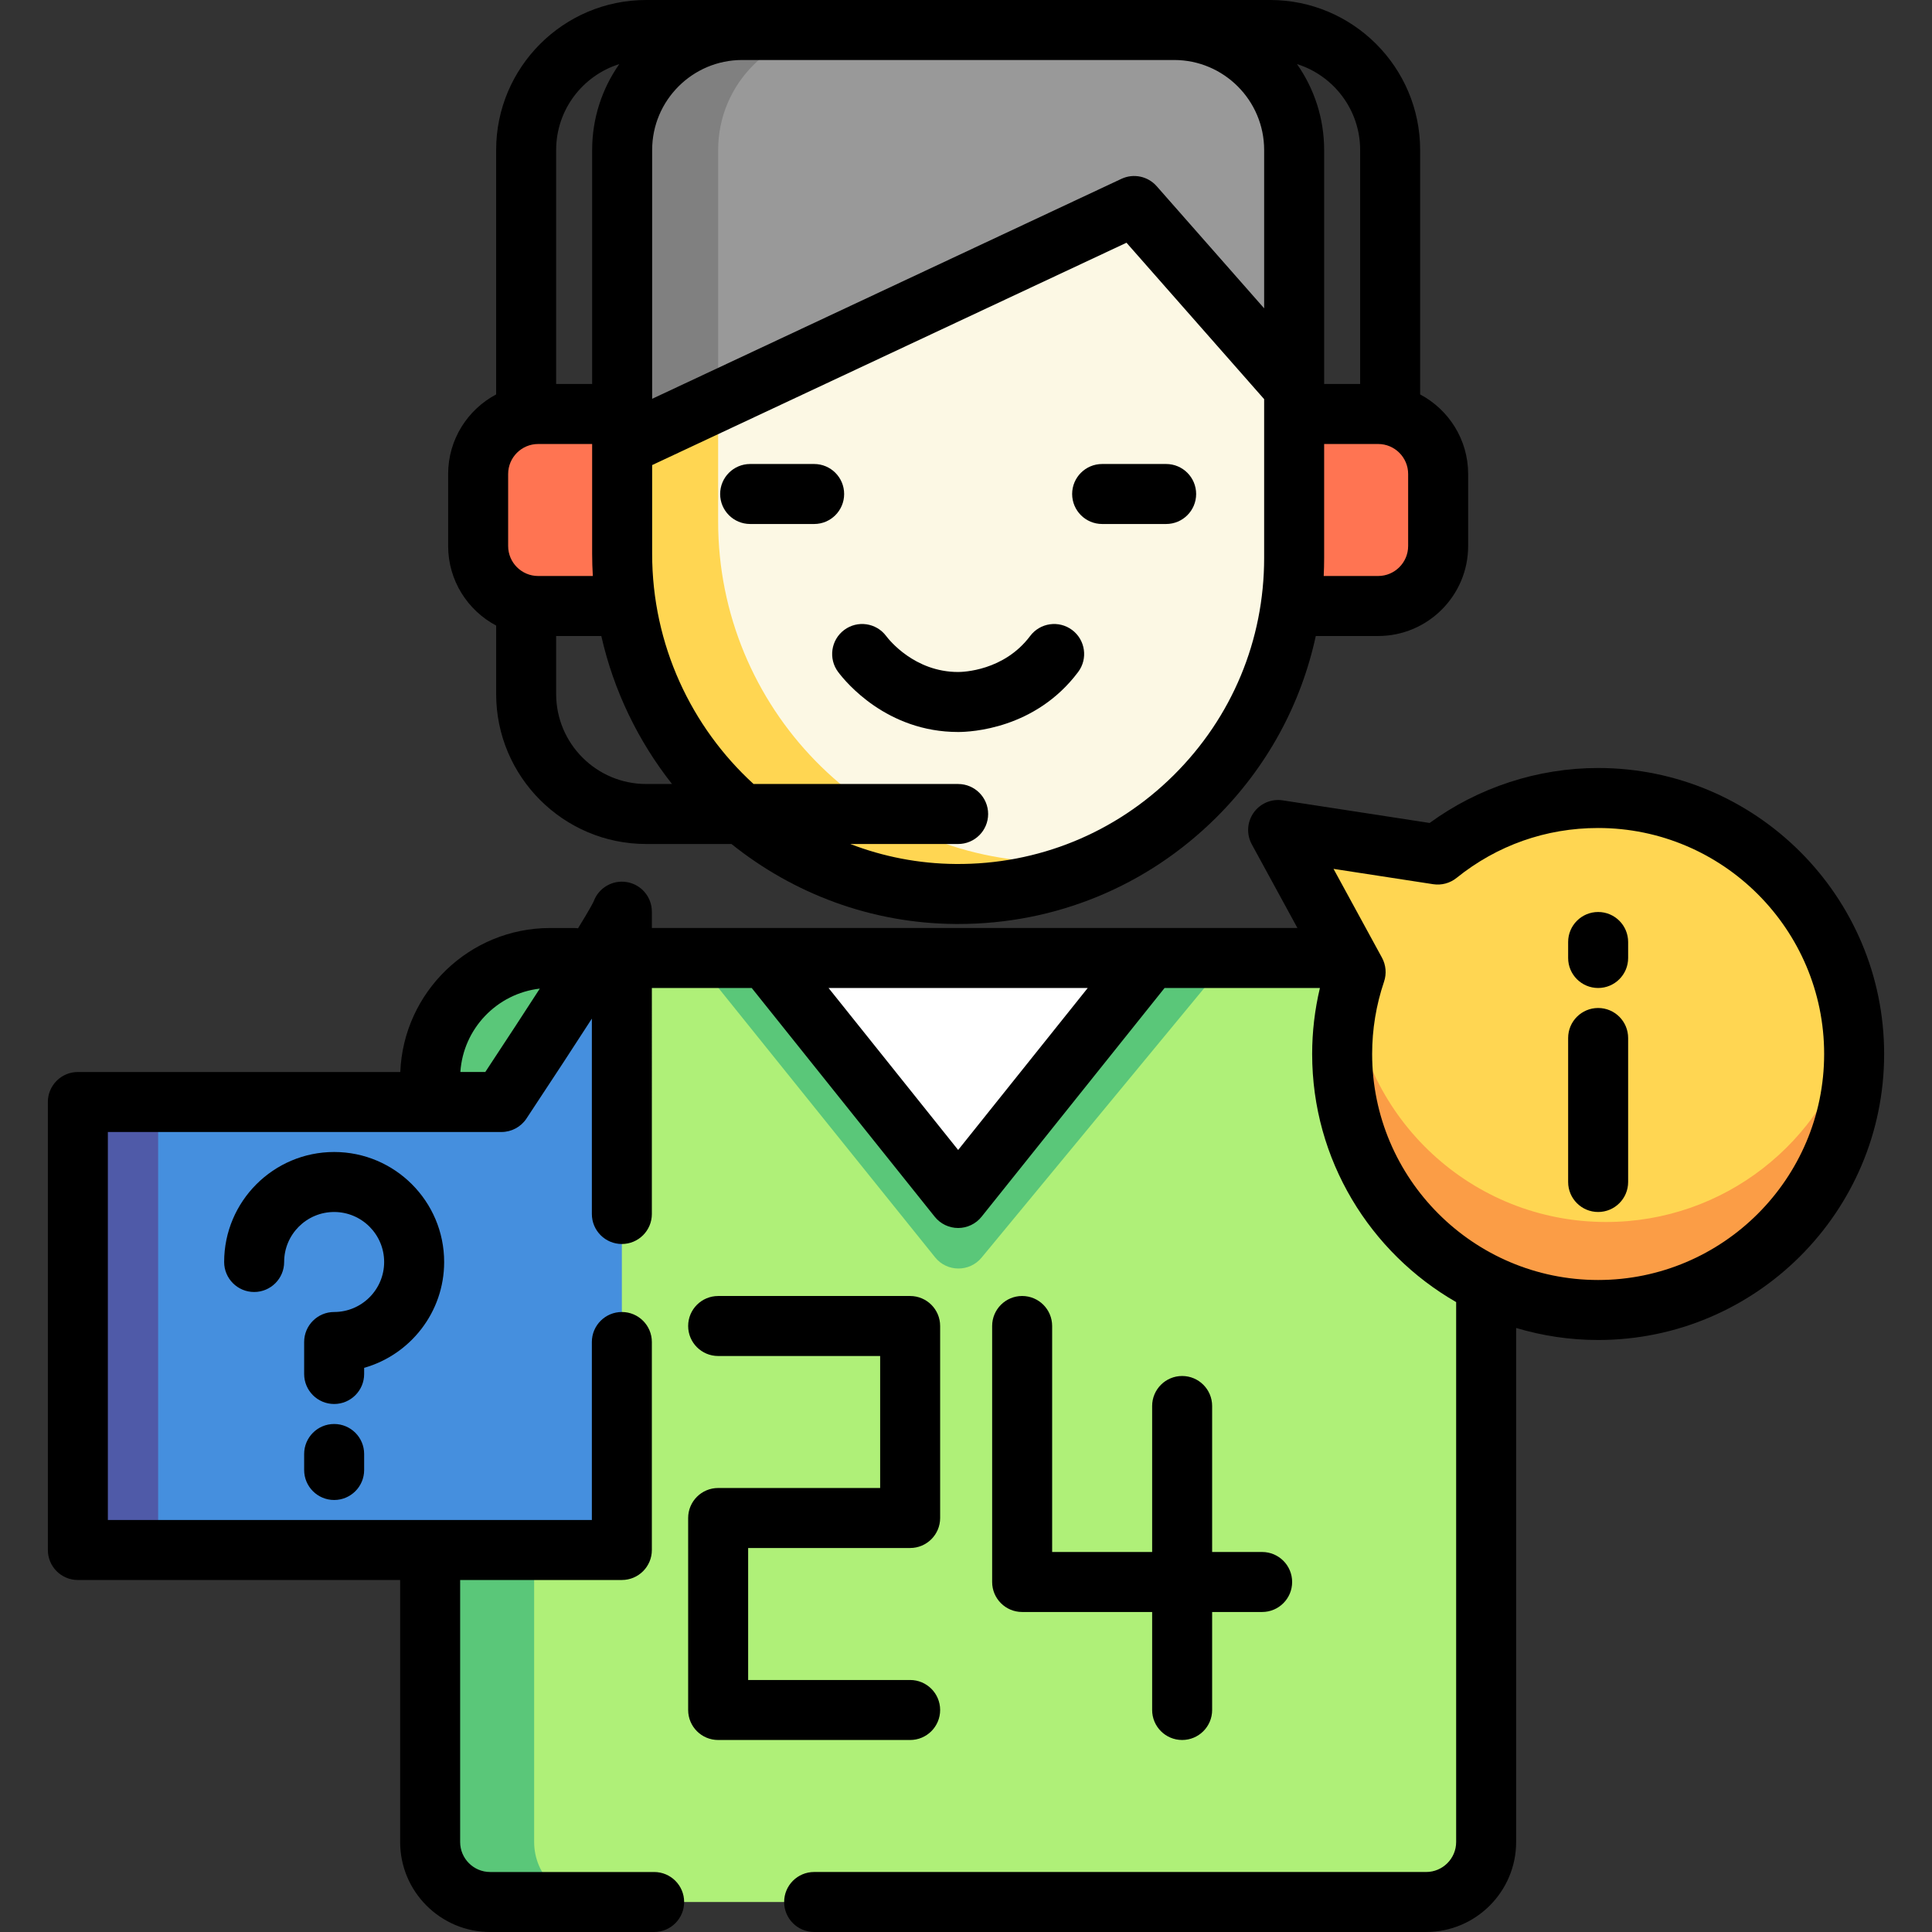 <?xml version="1.0" encoding="iso-8859-1"?>
<!-- Uploaded to: SVG Repo, www.svgrepo.com, Generator: SVG Repo Mixer Tools -->
<svg version="1.1" id="Layer_1" xmlns="http://www.w3.org/2000/svg" xmlns:xlink="http://www.w3.org/1999/xlink" 
	 viewBox="0 0 512.002 512.002" xml:space="preserve">
<rect x="0" y="0" width="512.002" height="512.002" fill="#333333" stroke="none"/>
<path style="fill:#AFF078;" d="M377.945,504.05h-248.05c-8.781,0-15.901-7.119-15.901-15.901V285.681
	c0-17.564,14.237-31.801,31.801-31.801h216.248c17.564,0,31.801,14.237,31.801,31.801v202.468
	C393.845,496.93,386.726,504.05,377.945,504.05z"/>
<g>
	<path style="fill:#5AC779;" d="M260.13,333.284l65.594-79.405H184.003l63.804,79.324
		C250.962,337.127,256.924,337.166,260.13,333.284z"/>
	<path style="fill:#5AC779;" d="M141.555,488.149V285.681c0-17.564,14.237-31.801,31.801-31.801h-27.561
		c-17.564,0-31.801,14.237-31.801,31.801v202.468c0,8.781,7.119,15.901,15.901,15.901h27.561
		C148.673,504.05,141.555,496.93,141.555,488.149z"/>
</g>
<path style="fill:#FCF8E4;" d="M164.876,39.752v107.006c0,49.098,39.271,89.795,88.368,90.159
	c49.487,0.367,89.719-39.639,89.719-89.041V39.751c0-17.564-14.237-31.801-31.801-31.801H196.677
	C179.114,7.95,164.876,22.188,164.876,39.752z"/>
<path style="fill:#FFD652;" d="M278.685,228.437c-49.097-0.364-88.368-41.061-88.368-90.159V31.271
	c0-9.216,3.924-17.513,10.189-23.321h-3.829c-17.564,0-31.801,14.237-31.801,31.801v107.007c0,49.098,39.271,89.795,88.368,90.159
	c14.871,0.11,28.895-3.447,41.254-9.787C289.36,228.009,284.082,228.476,278.685,228.437z"/>
<g>
	<path style="fill:#FF7452;" d="M365.224,160.596h-22.261v-50.882h22.261c8.781,0,15.901,7.119,15.901,15.901v19.081
		C381.125,153.477,374.005,160.596,365.224,160.596z"/>
	<path style="fill:#FF7452;" d="M164.876,160.596h-22.261c-8.781,0-15.901-7.119-15.901-15.901v-19.081
		c0-8.781,7.119-15.901,15.901-15.901h22.261V160.596z"/>
</g>
<path style="fill:#999999;" d="M342.963,102.776V39.752c0-17.564-14.237-31.801-31.801-31.801H196.677
	c-17.564,0-31.801,14.237-31.801,31.801v78.443l135.685-63.602L342.963,102.776z"/>
<path style="fill:#808080;" d="M190.317,39.752c0-17.564,14.237-31.801,31.801-31.801h-25.441
	c-17.564,0-31.801,14.237-31.801,31.801v78.443l25.441-11.925V39.752z"/>
<polygon style="fill:#FFFFFF;" points="253.92,253.88 203.038,253.88 253.92,317.482 304.802,253.88 "/>
<path style="fill:#FFD652;" d="M423.526,211.478c-16.099,0-30.879,5.618-42.512,14.987l-42.291-6.507l20.533,37.644
	c-2.305,6.821-3.572,14.12-3.572,21.718c0,37.468,30.374,67.843,67.843,67.843s67.843-30.374,67.843-67.843
	S460.995,211.478,423.526,211.478z"/>
<path style="fill:#FB9D46;" d="M425.646,323.843c-35.579,0-64.741-27.394-67.594-62.237c-1.531,5.649-2.369,11.582-2.369,17.715
	c0,37.468,30.374,67.843,67.843,67.843s67.843-30.374,67.843-67.843c0-1.873-0.096-3.723-0.246-5.558
	C483.315,302.613,456.966,323.843,425.646,323.843z"/>
<path style="fill:#458FDE;" d="M132.887,292.041H20.635v118.725h144.166V241.6C163.464,245.51,144.322,274.747,132.887,292.041z"/>
<rect x="20.635" y="292.041" style="fill:#4F5AA8;" width="21.275" height="118.725"/>
<path d="M131.485,165.781v18.136c0,21.92,17.832,39.752,39.752,39.752h22.609c16.362,13.119,36.972,21.032,59.34,21.199
	c0.248,0.001,0.493,0.002,0.741,0.002c25.775,0,50.015-9.982,68.322-28.154c13.489-13.389,22.531-30.034,26.447-48.169h16.529
	c13.152,0,23.851-10.699,23.851-23.851v-19.081c0-9.133-5.162-17.079-12.721-21.085V39.752C376.354,17.832,358.522,0,336.603,0
	H171.236c-21.92,0-39.752,17.832-39.752,39.752v64.778c-7.558,4.006-12.721,11.952-12.721,21.085v19.081
	C118.764,153.829,123.927,161.775,131.485,165.781z M157.106,152.646h-14.492c-4.384,0-7.95-3.566-7.95-7.95v-19.081
	c0-4.384,3.566-7.95,7.95-7.95h14.311v29.093C156.926,148.734,156.992,150.697,157.106,152.646z M147.386,183.917v-15.371h11.967
	c3.291,14.553,9.806,27.898,18.735,39.222h-6.851C158.085,207.768,147.386,197.069,147.386,183.917z M311.046,205.431
	c-15.453,15.339-36.006,23.705-57.744,23.535c-9.831-0.073-19.251-1.946-27.967-5.298h28.583c4.391,0,7.95-3.56,7.95-7.95
	s-3.56-7.95-7.95-7.95h-54.215c-16.482-15.077-26.878-36.87-26.878-61.011v-23.51l125.708-58.923l36.479,41.453v42.1
	C335.013,169.65,326.501,190.091,311.046,205.431z M373.174,144.696c0,4.384-3.566,7.95-7.95,7.95h-14.427
	c0.076-1.584,0.117-3.174,0.117-4.77v-30.211h14.311c4.384,0,7.95,3.566,7.95,7.95V144.696z M360.454,39.752v62.012h-9.54V39.752
	c0-8.464-2.667-16.312-7.193-22.767C353.406,20.02,360.454,29.078,360.454,39.752z M311.162,15.901
	c13.152,0,23.851,10.699,23.851,23.851v41.955L306.53,49.34c-2.335-2.653-6.142-3.445-9.342-1.946l-124.361,58.294V39.752
	c0-13.152,10.699-23.851,23.851-23.851H311.162z M164.119,16.985c-4.526,6.454-7.193,14.302-7.193,22.767v62.012h-9.54V39.752
	C147.386,29.078,154.433,20.02,164.119,16.985z"/>
<path d="M309.042,122.965h-16.961c-4.391,0-7.95,3.56-7.95,7.95s3.56,7.95,7.95,7.95h16.961c4.391,0,7.95-3.56,7.95-7.95
	S313.433,122.965,309.042,122.965z"/>
<path d="M223.708,130.915c0-4.391-3.56-7.95-7.95-7.95h-16.961c-4.391,0-7.95,3.56-7.95,7.95s3.56,7.95,7.95,7.95h16.961
	C220.149,138.865,223.708,135.306,223.708,130.915z"/>
<path d="M284.131,166.957c-3.512-2.633-8.496-1.922-11.13,1.59c-6.955,9.273-17.861,9.54-19.081,9.54
	c-11.59,0-18.348-8.564-19.081-9.54c-2.634-3.513-7.617-4.224-11.13-1.59c-3.512,2.634-4.224,7.619-1.59,11.13
	c1.991,2.655,12.884,15.901,31.801,15.901c3.319,0,20.45-0.766,31.801-15.901C288.355,174.575,287.643,169.591,284.131,166.957z"/>
<path d="M249.149,453.168c0-4.391-3.56-7.95-7.95-7.95h-42.932v-34.981h42.932c4.391,0,7.95-3.56,7.95-7.95v-50.882
	c0-4.391-3.56-7.95-7.95-7.95h-50.882c-4.391,0-7.95,3.56-7.95,7.95c0,4.391,3.56,7.95,7.95,7.95h42.932v34.981h-42.932
	c-4.391,0-7.95,3.56-7.95,7.95v50.882c0,4.391,3.56,7.95,7.95,7.95h50.882C245.59,461.118,249.149,457.558,249.149,453.168z"/>
<path d="M270.88,343.453c-4.391,0-7.95,3.56-7.95,7.95v67.843c0,4.391,3.56,7.95,7.95,7.95h34.451v25.971
	c0,4.391,3.56,7.95,7.95,7.95s7.95-3.56,7.95-7.95v-25.971h13.251c4.391,0,7.95-3.56,7.95-7.95c0-4.391-3.56-7.95-7.95-7.95h-13.251
	v-38.692c0-4.391-3.56-7.95-7.95-7.95s-7.95,3.56-7.95,7.95v38.692h-26.501v-59.892C278.831,347.013,275.271,343.453,270.88,343.453
	z"/>
<path d="M423.526,203.528c-16.024,0-31.742,5.149-44.653,14.564l-38.942-5.99c-2.988-0.463-5.979,0.815-7.716,3.29
	c-1.737,2.474-1.921,5.72-0.472,8.374l12.089,22.163H172.75V241.6c0-3.888-2.812-7.205-6.648-7.842
	c-3.768-0.626-7.451,1.523-8.765,5.1c-0.209,0.463-1.03,2.068-4.151,7.148c-0.339-0.045-0.682-0.074-1.032-0.074h-6.36
	c-21.386,0-38.873,16.978-39.711,38.161H20.634c-4.391,0-7.95,3.56-7.95,7.95v118.725c0,4.391,3.56,7.95,7.95,7.95h85.409v69.433
	c0,13.152,10.699,23.851,23.851,23.851h43.462c4.391,0,7.95-3.56,7.95-7.95c0-4.391-3.56-7.95-7.95-7.95h-43.462
	c-4.384,0-7.95-3.566-7.95-7.95v-69.435H164.8c4.391,0,7.95-3.56,7.95-7.95v-55.122c0-4.391-3.56-7.95-7.95-7.95
	s-7.95,3.56-7.95,7.95v47.172H28.585V299.992h104.303c2.669,0,5.16-1.339,6.632-3.566c7.299-11.04,12.951-19.69,17.331-26.483v51.78
	c0,4.391,3.56,7.95,7.95,7.95s7.95-3.56,7.95-7.95V261.83h26.466l48.495,60.618c1.508,1.886,3.793,2.984,6.208,2.984
	s4.699-1.098,6.208-2.984l48.496-60.618h41.167c-1.36,5.725-2.056,11.582-2.056,17.491c0,28.102,15.384,52.661,38.161,65.749
	v143.079c0,4.384-3.566,7.95-7.95,7.95H215.757c-4.391,0-7.95,3.56-7.95,7.95c0,4.391,3.56,7.95,7.95,7.95h162.186
	c13.152,0,23.851-10.699,23.851-23.851V351.923c6.888,2.066,14.179,3.191,21.731,3.191c41.792,0,75.793-34.001,75.793-75.793
	S465.318,203.528,423.526,203.528z M128.61,284.091h-6.607c0.761-11.5,9.706-20.795,21.052-22.099
	C139.303,267.805,134.58,275.042,128.61,284.091z M253.92,304.756l-34.341-42.925h68.681L253.92,304.756z M423.526,339.213
	c-33.025,0-59.892-26.868-59.892-59.892c0-6.528,1.061-12.978,3.155-19.174c0.71-2.101,0.51-4.404-0.552-6.352l-12.837-23.536
	l26.409,4.063c2.206,0.34,4.456-0.264,6.195-1.665c10.745-8.654,23.721-13.228,37.523-13.228c33.025,0,59.892,26.868,59.892,59.892
	S456.551,339.213,423.526,339.213z"/>
<path d="M423.526,267.13c-4.391,0-7.95,3.56-7.95,7.95v38.161c0,4.391,3.56,7.95,7.95,7.95c4.391,0,7.95-3.56,7.95-7.95v-38.161
	C431.477,270.69,427.917,267.13,423.526,267.13z"/>
<path d="M423.526,241.689c-4.391,0-7.95,3.56-7.95,7.95v4.24c0,4.391,3.56,7.95,7.95,7.95c4.391,0,7.95-3.56,7.95-7.95v-4.24
	C431.477,245.249,427.917,241.689,423.526,241.689z"/>
<path d="M96.504,362.492c12.222-3.468,21.201-14.73,21.201-28.049c0-16.074-13.077-29.151-29.151-29.151
	s-29.151,13.077-29.151,29.151c0,4.391,3.56,7.95,7.95,7.95c4.391,0,7.95-3.56,7.95-7.95c0-7.307,5.944-13.251,13.251-13.251
	c7.307,0,13.251,5.944,13.251,13.251c0,7.307-5.944,13.251-13.251,13.251c-4.391,0-7.95,3.56-7.95,7.95v8.48
	c0,4.391,3.56,7.95,7.95,7.95c4.391,0,7.95-3.56,7.95-7.95V362.492z"/>
<path d="M88.553,377.375c-4.391,0-7.95,3.56-7.95,7.95v4.24c0,4.391,3.56,7.95,7.95,7.95c4.391,0,7.95-3.56,7.95-7.95v-4.24
	C96.504,380.934,92.944,377.375,88.553,377.375z"/>
</svg>
